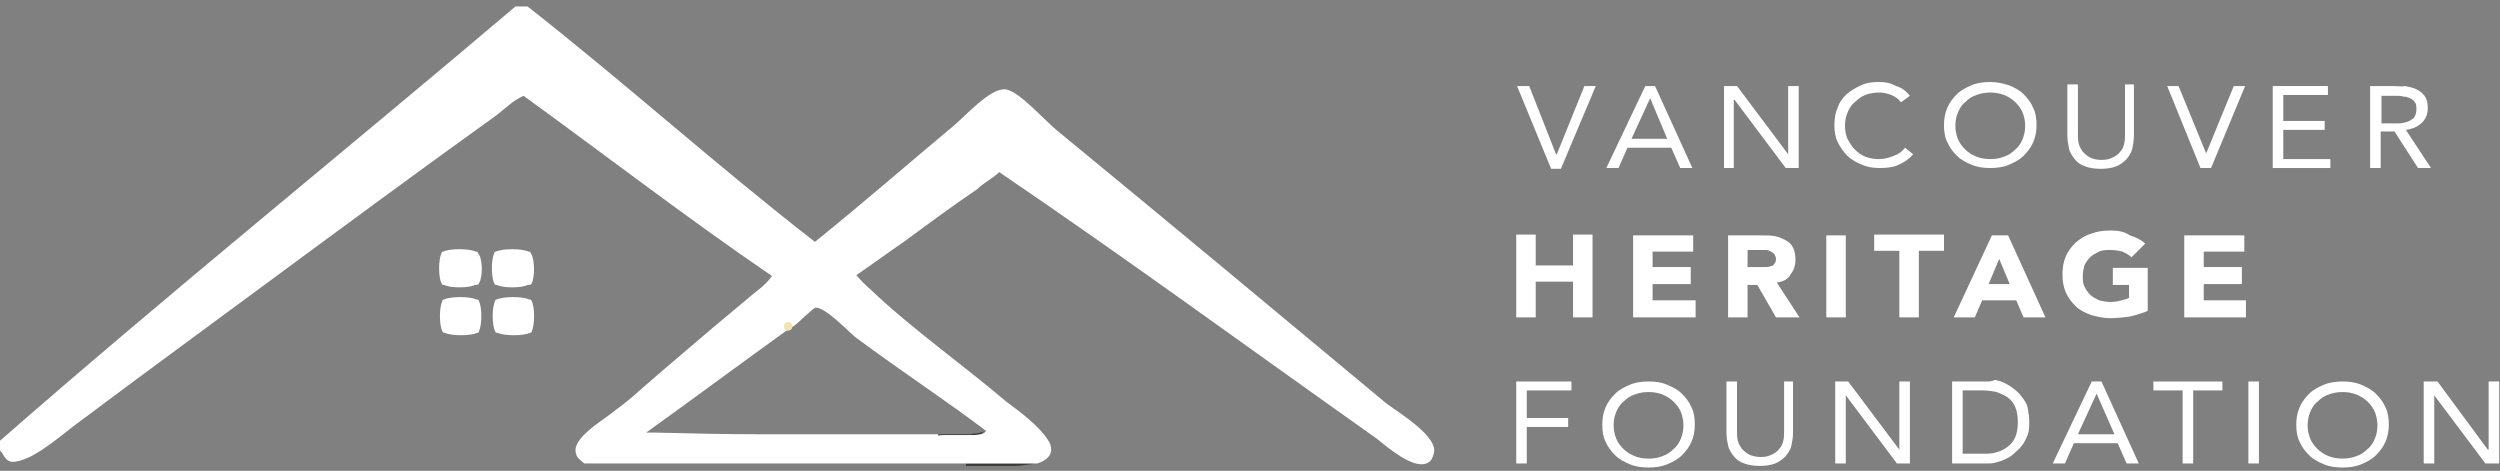 <?xml version="1.0" encoding="UTF-8"?>
<svg width="308px" height="58px" viewBox="0 0 308 58" version="1.1" xmlns="http://www.w3.org/2000/svg" xmlns:xlink="http://www.w3.org/1999/xlink">
    <rect x="0" y="0" width="308" height="58" fill="#808080" stroke="none"/>
    <!-- Generator: Sketch 58 (84663) - https://sketch.com -->
    <title>Group 22</title>
    <desc>Created with Sketch.</desc>
    <g id="Symbols" stroke="none" stroke-width="1" fill="none" fill-rule="evenodd">
        <g id="FOOTER" transform="translate(-1222, -227)">
            <g id="Group-21">
                <g transform="translate(150, 75)">
                    <g id="Group-22" transform="translate(1072, 152)">
                        <g id="vhf-logo">
                            <polygon id="Path" fill="#FFFFFF" fill-rule="nonzero" points="196.6 10.6 195.2 10.6 191.8 19 191.7 19 188.4 10.6 186.9 10.6 191.1 20.8 192.3 20.8"></polygon>
                            <path d="M203.9,10.6 L202.7,10.6 L197.9,20.7 L199.4,20.7 L200.5,18.2 L205.9,18.2 L207,20.7 L208.5,20.7 L203.9,10.6 Z M201,17.1 L203.3,12.1 L203.3,12.1 L205.4,17.1 L201,17.1 Z" id="Shape" fill="#FFFFFF" fill-rule="nonzero"></path>
                            <polygon id="Path" fill="#FFFFFF" fill-rule="nonzero" points="221.6 10.6 220.3 10.6 220.3 19 220.3 19 214 10.6 212.4 10.6 212.4 20.7 213.6 20.7 213.6 12.3 213.7 12.3 220 20.7 221.6 20.7"></polygon>
                            <g id="Group" transform="translate(226, 10)" fill="#FFFFFF" fill-rule="nonzero">
                                <path d="M5.5,0.1 C4.7,0.1 3.9,0.2 3.3,0.5 C2.6,0.8 2,1.2 1.5,1.6 C1,2.1 0.6,2.6 0.4,3.3 C0.1,3.9 2.84217094e-14,4.6 2.84217094e-14,5.4 C2.84217094e-14,6.2 0.1,6.9 0.4,7.5 C0.7,8.1 1.1,8.7 1.6,9.2 C2.1,9.7 2.7,10 3.4,10.3 C4.1,10.6 4.8,10.7 5.6,10.7 C6.5,10.7 7.3,10.6 7.9,10.3 C8.6,10 9.2,9.6 9.7,9 L8.7,8.2 C8.3,8.7 7.9,9 7.3,9.2 C6.8,9.4 6.2,9.6 5.5,9.6 C4.9,9.6 4.3,9.5 3.8,9.3 C3.3,9.1 2.9,8.8 2.5,8.4 C2.1,8 1.9,7.6 1.6,7.1 C1.4,6.6 1.3,6 1.3,5.5 C1.3,4.9 1.4,4.4 1.6,3.9 C1.8,3.4 2.1,2.9 2.5,2.6 C2.9,2.2 3.3,1.9 3.8,1.7 C4.3,1.5 4.9,1.4 5.5,1.4 C6,1.4 6.5,1.5 7,1.7 C7.5,1.9 7.9,2.2 8.2,2.6 L9.3,1.8 C8.8,1.2 8.3,0.8 7.6,0.6 C6.9,0.2 6.2,0.1 5.5,0.1" id="Path"></path>
                                <path d="M19.2,0.1 C18.4,0.1 17.6,0.2 16.9,0.5 C16.2,0.8 15.6,1.1 15.1,1.6 C14.6,2.1 14.2,2.6 13.9,3.3 C13.6,4 13.5,4.7 13.5,5.4 C13.5,6.2 13.6,6.9 13.9,7.5 C14.2,8.2 14.6,8.7 15.1,9.2 C15.6,9.7 16.2,10 16.9,10.3 C17.6,10.6 18.4,10.7 19.2,10.7 C20,10.7 20.8,10.6 21.5,10.3 C22.2,10 22.8,9.7 23.3,9.2 C23.8,8.7 24.2,8.2 24.5,7.5 C24.8,6.8 24.9,6.1 24.9,5.4 C24.9,4.6 24.8,3.9 24.5,3.3 C24.2,2.6 23.8,2.1 23.3,1.6 C22.8,1.1 22.2,0.8 21.5,0.5 C20.8,0.3 20.1,0.1 19.2,0.1 M19.2,9.6 C18.6,9.6 18,9.5 17.5,9.3 C17,9.1 16.5,8.8 16.1,8.4 C15.7,8 15.4,7.6 15.2,7.1 C15,6.6 14.9,6 14.9,5.5 C14.9,4.9 15,4.4 15.2,3.9 C15.4,3.4 15.7,2.9 16.1,2.6 C16.5,2.2 16.9,1.9 17.5,1.7 C18,1.5 18.6,1.4 19.2,1.4 C19.8,1.4 20.4,1.5 20.9,1.7 C21.4,1.9 21.9,2.2 22.3,2.6 C22.7,3 23,3.4 23.2,3.9 C23.4,4.4 23.5,5 23.5,5.5 C23.5,6.1 23.4,6.6 23.2,7.1 C23,7.6 22.7,8.1 22.3,8.4 C21.9,8.8 21.5,9.1 20.9,9.3 C20.4,9.5 19.9,9.6 19.2,9.6" id="Shape"></path>
                                <path d="M37.1,0.4 L35.8,0.4 L35.8,6.5 C35.8,6.9 35.8,7.3 35.7,7.7 C35.6,8.1 35.5,8.4 35.2,8.7 C35,9 34.7,9.2 34.3,9.4 C33.9,9.6 33.5,9.7 32.9,9.7 C32.4,9.7 31.9,9.6 31.5,9.4 C31.1,9.2 30.9,9 30.6,8.7 C30.4,8.4 30.2,8.1 30.1,7.7 C30,7.3 30,6.9 30,6.5 L30,0.4 L28.7,0.4 L28.7,6.7 C28.7,7.3 28.8,7.8 28.9,8.3 C29,8.8 29.3,9.2 29.6,9.6 C29.9,10 30.3,10.3 30.9,10.5 C31.4,10.7 32.1,10.8 32.8,10.8 C33.5,10.8 34.2,10.7 34.7,10.5 C35.2,10.3 35.6,10 36,9.6 C36.3,9.2 36.6,8.8 36.7,8.3 C36.8,7.8 36.9,7.3 36.9,6.7 L36.9,0.4 L37.1,0.4 Z" id="Path"></path>
                            </g>
                            <polygon id="Path" fill="#FFFFFF" fill-rule="nonzero" points="276.6 10.6 275.2 10.6 271.8 18.9 271.8 18.9 268.4 10.6 267 10.6 271.1 20.7 272.4 20.7"></polygon>
                            <polygon id="Path" fill="#FFFFFF" fill-rule="nonzero" points="286.8 10.6 280 10.6 280 20.7 287.1 20.7 287.1 19.6 281.3 19.6 281.3 16 286.4 16 286.4 14.9 281.3 14.9 281.3 11.7 286.8 11.7"></polygon>
                            <path d="M294.8,10.6 L292,10.6 L292,20.7 L293.3,20.7 L293.3,16.2 L295,16.2 L297.9,20.7 L299.5,20.7 L296.4,16 C297.2,15.9 297.9,15.6 298.4,15.1 C298.9,14.6 299.1,14 299.1,13.3 C299.1,12.7 299,12.2 298.7,11.8 C298.4,11.4 298.1,11.2 297.7,11 C297.3,10.8 296.8,10.7 296.3,10.6 C295.9,10.7 295.4,10.6 294.8,10.6 M293.4,15.1 L293.4,11.8 L295.2,11.8 C295.5,11.8 295.8,11.8 296.1,11.9 C296.4,11.9 296.7,12 296.9,12.1 C297.2,12.2 297.4,12.4 297.5,12.6 C297.7,12.8 297.7,13.1 297.7,13.5 C297.7,13.9 297.6,14.2 297.4,14.5 C297.2,14.7 296.9,14.9 296.6,15 C296.3,15.1 295.9,15.2 295.5,15.2 C295.1,15.2 294.7,15.2 294.4,15.2 L293.4,15.2 L293.4,15.1 Z" id="Shape" fill="#FFFFFF" fill-rule="nonzero"></path>
                            <polygon id="Path" fill="#FFFFFF" fill-rule="nonzero" points="193.6 47 186.8 47 186.8 57.1 188.1 57.1 188.1 52.6 193.2 52.6 193.2 51.5 188.1 51.5 188.1 48.1 193.6 48.1"></polygon>
                            <g id="Group" transform="translate(197, 47)" fill="#FFFFFF" fill-rule="nonzero">
                                <path d="M6.1,0 C5.3,0 4.5,0.1 3.8,0.4 C3.1,0.7 2.5,1 2,1.5 C1.5,2 1.1,2.5 0.8,3.2 C0.5,3.9 0.4,4.6 0.4,5.3 C0.4,6.1 0.5,6.8 0.8,7.4 C1.1,8.1 1.5,8.6 2,9.1 C2.5,9.6 3.1,9.9 3.8,10.2 C4.5,10.5 5.3,10.6 6.1,10.6 C6.9,10.6 7.7,10.5 8.4,10.2 C9.1,9.9 9.7,9.6 10.2,9.1 C10.7,8.6 11.1,8.1 11.4,7.4 C11.7,6.7 11.8,6 11.8,5.3 C11.8,4.5 11.7,3.8 11.4,3.2 C11.1,2.5 10.7,2 10.2,1.5 C9.7,1 9.1,0.7 8.4,0.4 C7.7,0.1 7,0 6.1,0 M6.1,9.5 C5.5,9.5 4.9,9.4 4.4,9.2 C3.9,9 3.4,8.7 3,8.3 C2.6,7.9 2.3,7.5 2.1,7 C1.9,6.5 1.8,5.9 1.8,5.4 C1.8,4.8 1.9,4.3 2.1,3.8 C2.3,3.3 2.6,2.8 3,2.5 C3.4,2.1 3.8,1.8 4.4,1.6 C4.9,1.4 5.5,1.3 6.1,1.3 C6.7,1.3 7.3,1.4 7.8,1.6 C8.3,1.8 8.8,2.1 9.2,2.5 C9.6,2.9 9.9,3.3 10.1,3.8 C10.3,4.3 10.4,4.9 10.4,5.4 C10.4,6 10.3,6.5 10.1,7 C9.9,7.5 9.6,8 9.2,8.3 C8.8,8.7 8.4,9 7.8,9.2 C7.3,9.4 6.8,9.5 6.1,9.5" id="Shape"></path>
                                <path d="M24.1,0 L22.8,0 L22.8,6.1 C22.8,6.5 22.8,6.9 22.7,7.3 C22.6,7.7 22.5,8 22.2,8.3 C22,8.6 21.7,8.8 21.3,9 C20.9,9.2 20.5,9.3 19.9,9.3 C19.4,9.3 18.9,9.2 18.5,9 C18.1,8.8 17.9,8.6 17.6,8.3 C17.4,8 17.2,7.7 17.1,7.3 C17,6.9 17,6.5 17,6.1 L17,0 L15.7,0 L15.7,6.3 C15.7,6.9 15.8,7.4 15.9,7.9 C16,8.4 16.3,8.8 16.6,9.2 C16.9,9.6 17.3,9.9 17.9,10.1 C18.4,10.3 19.1,10.4 19.8,10.4 C20.5,10.4 21.2,10.3 21.7,10.1 C22.2,9.9 22.6,9.6 23,9.2 C23.3,8.8 23.6,8.4 23.7,7.9 C23.8,7.4 23.9,6.9 23.9,6.3 L23.9,0 L24.1,0 Z" id="Path"></path>
                            </g>
                            <polygon id="Path" fill="#FFFFFF" fill-rule="nonzero" points="235.3 47 234 47 234 55.4 234 55.4 227.7 47 226.1 47 226.1 57.1 227.4 57.1 227.4 48.7 227.4 48.7 233.7 57.1 235.3 57.1"></polygon>
                            <path d="M244.7,47 L240.5,47 L240.5,57.1 L244.7,57.1 C245.1,57.1 245.4,57.1 245.8,57 C246.2,56.9 246.6,56.8 247,56.6 C247.4,56.4 247.8,56.2 248.1,55.9 C248.4,55.6 248.8,55.3 249.1,54.9 C249.4,54.5 249.6,54.1 249.8,53.6 C250,53.1 250,52.6 250,51.9 C250,51.3 249.9,50.7 249.8,50.2 C249.7,49.7 249.4,49.3 249.1,48.9 C248.8,48.5 248.5,48.2 248.1,47.9 C247.7,47.6 247.4,47.4 247,47.2 C246.6,47 246.2,46.9 245.8,46.8 C245.4,47 245,47 244.7,47 M241.8,56 L241.8,48.1 L244.3,48.1 C244.9,48.1 245.5,48.2 246,48.3 C246.5,48.5 247,48.7 247.4,49 C247.8,49.3 248.1,49.7 248.3,50.2 C248.5,50.7 248.6,51.3 248.6,52 C248.6,52.7 248.5,53.3 248.3,53.8 C248.1,54.3 247.8,54.7 247.4,55 C247,55.3 246.5,55.6 246,55.7 C245.5,55.9 244.9,55.9 244.3,55.9 L241.8,55.9 L241.8,56 Z" id="Shape" fill="#FFFFFF" fill-rule="nonzero"></path>
                            <path d="M258.9,47 L257.7,47 L252.9,57.1 L254.4,57.1 L255.5,54.6 L260.9,54.6 L262,57.1 L263.5,57.1 L258.9,47 Z M256,53.5 L258.3,48.5 L258.3,48.5 L260.5,53.5 L256,53.5 Z" id="Shape" fill="#FFFFFF" fill-rule="nonzero"></path>
                            <polygon id="Path" fill="#FFFFFF" fill-rule="nonzero" points="273.8 47 265.3 47 265.3 48.1 268.9 48.1 268.9 57.1 270.2 57.1 270.2 48.1 273.8 48.1"></polygon>
                            <rect id="Rectangle" fill="#FFFFFF" fill-rule="nonzero" x="277" y="47" width="1.3" height="10.1"></rect>
                            <path d="M288.6,47 C287.8,47 287,47.1 286.3,47.4 C285.6,47.7 285,48 284.5,48.5 C284,49 283.6,49.5 283.3,50.2 C283,50.9 282.9,51.6 282.9,52.3 C282.9,53.1 283,53.8 283.3,54.4 C283.6,55.1 284,55.6 284.5,56.1 C285,56.6 285.6,56.9 286.3,57.2 C287,57.5 287.8,57.6 288.6,57.6 C289.4,57.6 290.2,57.5 290.9,57.2 C291.6,56.9 292.2,56.6 292.7,56.1 C293.2,55.6 293.6,55.1 293.9,54.4 C294.2,53.7 294.3,53 294.3,52.3 C294.3,51.5 294.2,50.8 293.9,50.2 C293.6,49.5 293.2,49 292.7,48.5 C292.2,48 291.6,47.7 290.9,47.4 C290.2,47.1 289.4,47 288.6,47 M288.6,56.5 C288,56.5 287.4,56.4 286.9,56.2 C286.4,56 285.9,55.7 285.5,55.3 C285.1,54.9 284.8,54.5 284.6,54 C284.4,53.5 284.3,52.9 284.3,52.4 C284.3,51.8 284.4,51.3 284.6,50.8 C284.8,50.3 285.1,49.8 285.5,49.5 C285.9,49.1 286.3,48.8 286.9,48.6 C287.4,48.4 288,48.3 288.6,48.3 C289.2,48.3 289.8,48.4 290.3,48.6 C290.8,48.8 291.3,49.1 291.7,49.5 C292.1,49.9 292.4,50.3 292.6,50.8 C292.8,51.3 292.9,51.9 292.9,52.4 C292.9,53 292.8,53.5 292.6,54 C292.4,54.5 292.1,55 291.7,55.3 C291.3,55.7 290.9,56 290.3,56.2 C289.8,56.4 289.2,56.5 288.6,56.5" id="Shape" fill="#FFFFFF" fill-rule="nonzero"></path>
                            <polygon id="Path" fill="#FFFFFF" fill-rule="nonzero" points="307.9 47 306.6 47 306.6 55.4 306.5 55.4 300.3 47 298.6 47 298.6 57.1 299.9 57.1 299.9 48.7 299.9 48.7 306.2 57.1 307.9 57.1"></polygon>
                            <polygon id="Path" fill="#FFFFFF" fill-rule="nonzero" points="196.2 28.9 193.8 28.9 193.8 32.7 189.2 32.7 189.2 28.9 186.8 28.9 186.8 39.1 189.2 39.1 189.2 34.7 193.8 34.7 193.8 39.1 196.2 39.1"></polygon>
                            <polygon id="Path" fill="#FFFFFF" fill-rule="nonzero" points="208.6 29 201.2 29 201.2 39.1 208.9 39.1 208.9 37 203.6 37 203.6 35 208.3 35 208.3 32.9 203.6 32.9 203.6 31 208.6 31"></polygon>
                            <path d="M217.1,29 L212.9,29 L212.9,39.1 L215.3,39.1 L215.3,35.1 L216.5,35.1 L218.8,39.1 L221.7,39.1 L218.9,34.8 C219.7,34.7 220.3,34.4 220.6,33.8 C221,33.3 221.2,32.7 221.2,32 C221.2,31.4 221.1,30.9 220.9,30.5 C220.7,30.1 220.4,29.8 220,29.6 C219.6,29.4 219.2,29.2 218.7,29.1 C218.2,29 217.7,29 217.1,29 M215.3,33.1 L215.3,30.8 L216.9,30.8 C217.1,30.8 217.3,30.8 217.6,30.8 C217.8,30.8 218,30.9 218.2,31 C218.4,31.1 218.5,31.2 218.6,31.3 C218.7,31.5 218.8,31.7 218.8,31.9 C218.8,32.2 218.7,32.4 218.6,32.5 C218.5,32.7 218.3,32.8 218.1,32.8 C217.9,32.9 217.7,32.9 217.4,32.9 C217.2,32.9 216.9,32.9 216.7,32.9 L215.3,32.9 L215.3,33.1 Z" id="Shape" fill="#FFFFFF" fill-rule="nonzero"></path>
                            <rect id="Rectangle" fill="#FFFFFF" fill-rule="nonzero" x="225" y="29" width="2.4" height="10.1"></rect>
                            <polygon id="Path" fill="#FFFFFF" fill-rule="nonzero" points="239.5 28.9 230.9 28.9 230.9 30.9 234 30.9 234 39.1 236.4 39.1 236.4 30.9 239.5 30.9"></polygon>
                            <path d="M247.4,29 L245.4,29 L240.7,39.1 L243.3,39.1 L244.2,37 L248.4,37 L249.3,39.1 L252,39.1 L247.4,29 Z M245,35 L246.3,31.9 L247.6,35 L245,35 Z" id="Shape" fill="#FFFFFF" fill-rule="nonzero"></path>
                            <path d="M260,28.4 C259.1,28.4 258.4,28.5 257.6,28.8 C256.9,29 256.3,29.4 255.7,29.9 C255.2,30.4 254.8,30.9 254.5,31.6 C254.2,32.3 254.1,33 254.1,33.8 C254.1,34.6 254.2,35.3 254.5,36 C254.8,36.7 255.2,37.2 255.7,37.7 C256.2,38.2 256.8,38.5 257.6,38.8 C258.3,39 259.1,39.2 260,39.2 C260.8,39.2 261.6,39.1 262.4,39 C263.2,38.8 263.9,38.6 264.6,38.3 L264.6,33 L260.3,33 L260.3,35.1 L262.3,35.1 L262.3,36.7 C262.1,36.8 261.8,36.9 261.4,37 C261,37.1 260.6,37.2 260,37.2 C259.5,37.2 259,37.1 258.6,37 C258.2,36.8 257.8,36.6 257.5,36.3 C257.2,36 257,35.7 256.8,35.3 C256.6,34.9 256.6,34.5 256.6,34 C256.6,33.5 256.7,33.1 256.8,32.7 C257,32.3 257.2,32 257.5,31.7 C257.8,31.4 258.2,31.2 258.6,31 C259,30.8 259.5,30.8 260,30.8 C260.6,30.8 261.1,30.9 261.5,31 C261.9,31.2 262.3,31.4 262.6,31.7 L264.3,30 C263.7,29.5 263.1,29.2 262.4,29 C261.7,28.5 260.9,28.4 260,28.4" id="Path" fill="#FFFFFF" fill-rule="nonzero"></path>
                            <polygon id="Path" fill="#FFFFFF" fill-rule="nonzero" points="276.5 29 269.1 29 269.1 39.1 276.7 39.1 276.7 37 271.5 37 271.5 35 276.2 35 276.2 32.9 271.5 32.9 271.5 31 276.5 31"></polygon>
                            <g id="Group">
                                <path d="M58.9,31 C58.8,31 58.8,31 58.9,31 C58.4,30.8 57.6,30.7 56.8,30.7 C56,30.7 55.2,30.8 54.8,31 C54.6,31 54.5,31 54.6,31.2 C54.2,31.9 54.2,34.2 54.6,34.9 C54.6,35 54.6,35.1 54.8,35.1 C54.8,35.1 54.8,35.1 54.9,35.1 C55.2,35.3 56,35.4 56.8,35.4 C57.6,35.4 58.3,35.3 58.7,35.1 C58.9,35 59.2,35.1 59.2,34.9 C59.6,34.2 59.6,31.9 59.2,31.2 C59,31.1 59,31 58.9,31 Z" id="Path"></path>
                                <path d="M65.5,37 C65.5,36.9 65.5,36.8 65.3,36.8 C65.3,36.8 65.3,36.8 65.2,36.8 C64.8,36.6 64,36.5 63.2,36.5 C62.4,36.5 61.6,36.6 61.2,36.8 C61,36.8 60.9,36.8 61,37 C60.6,37.7 60.6,40 61,40.7 C61,40.8 61,40.9 61.2,40.9 C61.2,40.9 61.2,40.9 61.3,40.9 C61.7,41.1 62.5,41.2 63.3,41.2 C64.1,41.2 64.9,41.1 65.3,40.9 C65.5,40.9 65.6,40.9 65.5,40.7 C65.9,40 65.9,37.7 65.5,37 Z" id="Path"></path>
                                <path d="M59,37 C59,36.9 59,36.8 58.8,36.8 C58.8,36.8 58.8,36.8 58.7,36.8 C58.3,36.6 57.5,36.5 56.7,36.5 C55.9,36.5 55.1,36.6 54.7,36.8 C54.5,36.8 54.4,36.8 54.5,37 C54.1,37.7 54.1,40 54.5,40.7 C54.5,40.8 54.5,40.9 54.7,40.9 C54.7,40.9 54.7,40.9 54.8,40.9 C55.2,41.1 56,41.2 56.8,41.2 C57.6,41.2 58.4,41.1 58.8,40.9 C59,40.9 59.1,40.9 59,40.7 C59.5,40 59.5,37.7 59,37 Z" id="Path"></path>
                                <path d="M70.9,56 C71,56.4 71.4,56.8 71.9,57.1 L71.9,57.3 L71.9,57.3 L71.9,57.1 L71.9,57.1 L71.9,57.1 C71.4,56.8 71.1,56.4 70.9,56 C70.1,54 74.4,51.6 75.9,50.4 C76.5,49.9 77.1,49.4 77.8,48.9 C77.2,49.4 76.6,49.9 75.9,50.4 C74.4,51.7 70.2,54 70.9,56 Z" id="Path"></path>
                                <path d="M119.5,53.7 L119.5,53.7 C119.2,53.7 118.9,53.7 118.7,53.7 C119,53.7 119.2,53.7 119.5,53.7 Z" id="Path"></path>
                                <path d="M119.5,53.7 C120.1,53.7 120.5,53.7 120.8,53.6 C120.5,53.7 120.1,53.7 119.5,53.7 L119.5,53.7 Z" id="Path"></path>
                                <path d="M65.3,31 C65.3,31 65.3,31 65.3,31 C64.8,30.8 64,30.7 63.2,30.7 C62.4,30.7 61.6,30.8 61.2,31 C61,31 60.9,31 61,31.2 C60.6,31.9 60.6,34.2 61,34.9 C61,35 61,35.1 61.2,35.1 C61.2,35.1 61.2,35.1 61.3,35.1 C61.6,35.3 62.4,35.4 63.2,35.4 C64,35.4 64.7,35.3 65.1,35.1 C65.3,35 65.6,35.1 65.6,34.9 C66,34.2 66,31.9 65.6,31.2 C65.5,31.1 65.5,31 65.3,31 Z" id="Path"></path>
                                <path d="M122,57.3 C122.2,57.3 122.4,57.3 122.6,57.3 C122.9,57.3 123.1,57.3 123.4,57.3 C123.1,57.3 122.9,57.3 122.6,57.3 C122.4,57.3 122.2,57.3 122,57.3 Z" id="Path"></path>
                                <path d="M124,49.5 C118.7,45 112.1,40.3 107.4,35.8 C112.2,40.3 118.7,45 124,49.5 C125.1,50.5 128,52.4 129.1,54.2 C128,52.4 125.1,50.4 124,49.5 Z" id="Path"></path>
                                <path d="M127.2,57.2 C126.6,57.3 125.9,57.4 125.2,57.4 C125.9,57.4 126.6,57.3 127.2,57.2 Z" id="Path"></path>
                                <polygon id="Path" points="119.3 57.4 119.3 57.1 119.3 57.1 119.3 57.1"></polygon>
                                <path d="M120.3,53.4 C120.1,53.4 119.8,53.4 119.6,53.5 C119.9,53.4 120.1,53.4 120.3,53.4 Z" id="Path"></path>
                                <path d="M123.7,57.4 C123.7,57.4 123.7,57.4 123.7,57.4 C123.9,57.4 124,57.4 124.2,57.4 C124,57.4 123.9,57.4 123.7,57.4 C123.7,57.4 123.7,57.4 123.7,57.4 Z" id="Path"></path>
                                <path d="M116.3,53.6 C116.7,53.6 117.1,53.6 117.6,53.6 C117.7,53.6 117.7,53.6 117.8,53.6 C117.7,53.6 117.7,53.6 117.6,53.6 C117.1,53.6 116.7,53.6 116.3,53.6 Z" id="Path"></path>
                                <path d="M115.3,53.6 L115.3,53.6 C115.6,53.6 115.9,53.5 116.2,53.5 L116.2,53.5 C115.9,53.6 115.6,53.6 115.3,53.6 Z" id="Path"></path>
                                <path d="M116.8,53.4 C117.1,53.4 117.4,53.4 117.7,53.4 C117.7,53.4 117.7,53.4 117.8,53.4 C117.8,53.4 117.8,53.4 117.7,53.4 C117.4,53.4 117.1,53.4 116.8,53.4 Z" id="Path"></path>
                                <path d="M101.3,53.4 C99.9,53.4 98.5,53.4 97.1,53.4 C98.5,53.4 99.9,53.4 101.3,53.4 C104,53.4 106.7,53.4 109.4,53.4 C110.5,53.4 111.6,53.4 112.7,53.4 C111.6,53.4 110.5,53.4 109.4,53.4 C106.7,53.4 104,53.4 101.3,53.4 Z" id="Path"></path>
                                <path d="M117.9,53.7 C117.9,53.7 117.9,53.7 117.9,53.7 C118,53.7 118,53.7 118,53.7 C118,53.7 118,53.7 117.9,53.7 C117.9,53.7 117.9,53.7 117.9,53.7 Z" id="Path"></path>
                                <path d="M105.3,41.8 C105.3,41.8 105.3,41.8 105.3,41.8 C105.3,41.8 105.3,41.8 105.3,41.8 C105.3,41.8 105.3,41.8 105.3,41.8 C110.5,45.6 116.9,49.9 121.3,53.2 L121.3,53.2 L121.3,53.2 L121.3,53.2 C121.3,53.2 121.3,53.2 121.3,53.2 C121.3,53.3 121.2,53.4 121.1,53.5 C121.2,53.4 121.2,53.3 121.3,53.2 C116.9,49.9 110.5,45.6 105.3,41.8 C105.3,41.8 105.3,41.8 105.3,41.8 Z" id="Path"></path>
                                <path d="M117.8,53.6 C117.8,53.6 117.9,53.6 117.8,53.6 C117.9,53.6 117.9,53.6 117.8,53.6 C117.9,53.6 117.9,53.6 117.8,53.6 C117.9,53.6 117.8,53.6 117.8,53.6 Z" id="Path"></path>
                                <path d="M80.5,53.2 C84.6,53.4 88.9,53.4 93.2,53.4 C93.5,53.4 93.8,53.4 94,53.4 C93.7,53.4 93.5,53.4 93.2,53.4 C88.9,53.5 84.6,53.4 80.5,53.2 Z" id="Path"></path>
                                <path d="M105.3,41.8 C105.3,41.8 105.3,41.8 105.3,41.8 C105.3,41.8 105.3,41.8 105.3,41.8 C105.3,41.8 105.3,41.8 105.3,41.8 C105.1,41.7 104.9,41.5 104.8,41.3 C104.9,41.5 105.1,41.7 105.3,41.8 C105.3,41.8 105.3,41.8 105.3,41.8 Z" id="Path"></path>
                                <path d="M97.1,40.2 C97.1,40.2 97.1,40.2 97.1,40.2 C91.1,44.5 85.2,48.9 79.2,53.2 C79.2,53.2 79.2,53.2 79.2,53.2 C79.2,53.2 79.2,53.2 79.2,53.2 C79.2,53.2 79.2,53.2 79.2,53.2 C85.2,48.9 91.1,44.5 97.1,40.2 C97.1,40.2 97.1,40.2 97.1,40.2 Z" id="Path"></path>
                                <path d="M100.1,37.9 C100.1,37.9 100.1,37.9 100.1,37.9 C99.9,37.9 99.2,38.6 98.5,39.2 C99.2,38.6 99.9,37.9 100.1,37.9 C100.1,37.9 100.1,37.9 100.1,37.9 Z" id="Path"></path>
                                <path d="M58.8,41 C58.4,41.2 57.6,41.3 56.8,41.3 C56,41.3 55.2,41.2 54.8,41 C54.8,41 54.7,41 54.7,41 C54.6,41 54.5,40.9 54.5,40.8 C54.1,40.1 54.1,37.8 54.5,37.1 C54.5,36.9 54.6,36.9 54.7,36.9 C55.1,36.7 55.9,36.6 56.7,36.6 C57.5,36.6 58.3,36.7 58.7,36.9 C58.7,36.9 58.8,36.9 58.8,36.9 C58.9,36.9 59,37 59,37.1 C59.4,37.8 59.4,40.1 59,40.8 C59.1,40.9 58.9,41 58.8,41 Z M59,34.9 C59,35.1 58.7,35.1 58.5,35.1 C58.2,35.3 57.4,35.4 56.6,35.4 C55.8,35.4 55.1,35.3 54.7,35.1 C54.7,35.1 54.7,35.1 54.6,35.1 C54.5,35.1 54.4,35 54.4,34.9 C54,34.2 54,31.9 54.4,31.2 C54.4,31 54.5,31 54.6,31 C55,30.8 55.8,30.7 56.6,30.7 C57.4,30.7 58.2,30.8 58.6,31 C58.6,31 58.7,31 58.7,31 C58.8,31 58.9,31.1 58.9,31.2 C59.5,31.9 59.5,34.2 59,34.9 Z M65.3,41 C64.9,41.2 64.1,41.3 63.3,41.3 C62.5,41.3 61.7,41.2 61.3,41 C61.3,41 61.2,41 61.2,41 C61.1,41 61,40.9 61,40.8 C60.6,40.1 60.6,37.8 61,37.1 C61,36.9 61.1,36.9 61.2,36.9 C61.6,36.7 62.4,36.6 63.2,36.6 C64,36.6 64.8,36.7 65.2,36.9 C65.2,36.9 65.3,36.9 65.3,36.9 C65.4,36.9 65.5,37 65.5,37.1 C65.9,37.8 65.9,40.1 65.5,40.8 C65.6,40.9 65.4,41 65.3,41 Z M65.5,34.9 C65.5,35.1 65.2,35.1 65,35.1 C64.7,35.3 63.9,35.4 63.1,35.4 C62.3,35.4 61.6,35.3 61.2,35.1 C61.2,35.1 61.1,35.1 61.1,35.1 C61,35.1 60.9,35 60.9,34.9 C60.5,34.2 60.5,31.9 60.9,31.2 C60.9,31 61,31 61.1,31 C61.5,30.8 62.3,30.7 63.1,30.7 C63.9,30.7 64.7,30.8 65.1,31 C65.1,31 65.2,31 65.2,31 C65.3,31 65.4,31.1 65.4,31.2 C65.9,31.9 65.9,34.2 65.5,34.9 Z" id="Shape" fill="#FFFFFF" fill-rule="nonzero"></path>
                                <path d="M120.3,53.4 C120.1,53.4 119.8,53.4 119.6,53.5 C119.4,53.5 119.3,53.5 119.1,53.5 C119.1,53.5 119.1,53.5 119.1,53.5 L119.1,53.5 C118.7,53.5 118.2,53.5 117.8,53.5 C117.8,53.5 117.8,53.5 117.8,53.5 C117.8,53.5 117.8,53.5 117.7,53.5 C117.4,53.5 117.1,53.5 116.8,53.5 C116.6,53.5 116.4,53.5 116.3,53.5 L116.3,53.5 L116.3,53.5 C116,53.5 115.7,53.5 115.4,53.5 L115.4,53.5 L115.4,53.7 C115.7,53.7 116,53.6 116.3,53.6 L116.3,53.6 L116.3,53.6 L116.3,53.6 L116.3,53.6 L116.3,53.6 C116.3,53.6 116.3,53.6 116.3,53.6 C116.7,53.6 117.1,53.6 117.6,53.6 C117.7,53.6 117.7,53.6 117.8,53.6 C117.8,53.6 117.8,53.6 117.8,53.6 C117.8,53.6 117.8,53.6 117.8,53.6 L117.8,53.6 C117.8,53.6 117.8,53.6 117.8,53.6 C117.8,53.6 117.8,53.6 117.8,53.6 C117.8,53.6 117.8,53.6 117.8,53.6 C117.8,53.6 117.8,53.6 117.8,53.6 C117.8,53.6 117.8,53.6 117.8,53.6 L117.8,53.6 C117.8,53.6 117.8,53.6 117.8,53.6 C117.8,53.6 117.8,53.6 117.8,53.6 C117.8,53.6 117.9,53.6 117.9,53.6 C117.9,53.6 117.9,53.6 118,53.6 C118,53.6 118,53.6 118,53.6 L118,53.6 C118.2,53.6 118.4,53.6 118.5,53.6 C118.8,53.6 119.1,53.6 119.3,53.6 L119.3,53.6 L119.3,53.6 L119.3,53.6 C119.9,53.6 120.3,53.6 120.7,53.5 C120.8,53.5 120.9,53.4 121,53.4 C121.1,53.3 121.1,53.2 121.2,53.1 C121,53.3 120.7,53.3 120.3,53.4 Z" id="Path" fill="#3E3A35" fill-rule="nonzero"></path>
                                <path d="M119.3,57.4 C119.3,57.4 119.3,57.4 119.3,57.4 C119.3,57.4 119.3,57.4 119.3,57.4 C119.4,57.4 119.4,57.4 119.4,57.4 C119.8,57.4 120.2,57.4 120.6,57.4 L120.6,57.4 C120.6,57.4 120.7,57.4 120.7,57.4 C120.8,57.4 121,57.4 121.1,57.4 C121.1,57.4 121.2,57.4 121.2,57.4 C121.3,57.4 121.4,57.4 121.5,57.4 C121.5,57.4 121.5,57.4 121.5,57.4 C121.5,57.4 121.6,57.4 121.6,57.4 C121.7,57.4 121.7,57.4 121.8,57.4 C122,57.4 122.2,57.4 122.4,57.4 C122.7,57.4 122.9,57.4 123.2,57.4 C123.3,57.4 123.3,57.4 123.4,57.4 C123.4,57.4 123.4,57.4 123.4,57.4 C123.4,57.4 123.4,57.4 123.4,57.4 C123.4,57.4 123.4,57.4 123.5,57.4 C123.6,57.4 123.8,57.4 123.9,57.4 C123.9,57.4 124,57.4 124,57.4 C124.1,57.4 124.2,57.4 124.3,57.4 C124.3,57.4 124.4,57.4 124.4,57.4 C124.6,57.4 124.7,57.4 124.9,57.4 C125.6,57.4 126.3,57.3 126.9,57.2 C127.1,57.2 127.2,57.2 127.4,57.1 C127.4,57.1 127.4,57.1 127.4,57.1 C127.4,57.1 127.4,57.1 127.5,57.1 L127.5,57.1 L119,57.1 L119,57.4 L119.3,57.4 Z" id="Path" fill="#3E3A35" fill-rule="nonzero"></path>
                                <path d="M170.8,49.7 C157,38.2 144.6,27.9 130.5,16.3 C128.7,14.9 125.5,11.1 123.8,11 C123.8,11 123.7,11 123.7,11 C121.9,11 119,14.2 117.6,15.4 C111.5,20.5 106.7,24.7 100.4,29.8 C88.3,20.4 77.1,10.3 65,0.8 L63.5,0.8 C42.4,18.7 20.8,36.1 -2.84217094e-14,54.3 L-2.84217094e-14,55.5 C0.5,56 0.6,56.8 1.5,56.9 C4,56.9 7.5,53.6 10,51.8 C17.2,46.4 25,40.7 31.9,35.6 C42.2,28 52.1,20.7 61.3,14.1 C62.3,13.3 63.2,12.4 64.5,11.8 C74.7,19.2 84.7,26.9 95.1,34 C94.3,35.2 93.1,35.9 92.1,36.8 C92.1,36.8 92.1,36.8 92.1,36.8 C90.2,38.4 88,40.2 85.8,42.1 C83.2,44.3 80.5,46.6 77.9,48.9 C77.3,49.4 76.7,49.9 76,50.4 C74.5,51.7 70.2,54 71,56 C71.1,56.4 71.5,56.7 72,57.1 L72,57.1 L119.3,57.1 L119.3,57.1 L119.3,57.1 L127.8,57.1 C127.8,57.1 127.8,57.1 127.8,57.1 C127.8,57.1 127.8,57.1 127.8,57.1 C129,56.7 129.5,56.1 129.5,55.4 C129.5,55 129.4,54.6 129.1,54.2 C128,52.4 125.2,50.4 124,49.5 C118.7,45 112.1,40.3 107.4,35.8 C106.7,35.2 106.1,34.6 105.5,33.9 C107.4,32.6 109.3,31.2 111.2,29.9 C114.2,27.7 117.3,25.4 120.4,23.3 C121.2,22.5 122.3,22 123.1,21.2 C139,32 153.3,42.5 169.7,54.1 C170.1,54.4 173.2,57.2 175.1,57.2 C175.8,57.2 176.4,56.9 176.6,56 C177.5,53.9 172.1,50.7 170.8,49.7 Z M121.1,53.4 C121,53.5 120.9,53.5 120.8,53.5 C120.5,53.6 120,53.6 119.5,53.6 L119.5,53.6 L119.5,53.6 L119.5,53.6 L119.5,53.6 L119.5,53.6 C119.2,53.6 118.9,53.6 118.7,53.6 C118.5,53.6 118.3,53.6 118.2,53.6 L118.2,53.6 C118.2,53.6 118.2,53.6 118.2,53.6 C118.2,53.6 118.2,53.6 118.1,53.6 C118.1,53.6 118,53.6 118,53.6 C118,53.6 118,53.6 118,53.6 C118,53.6 118,53.6 118,53.6 L118,53.6 C118,53.6 118,53.6 118,53.6 C118,53.6 118,53.6 118,53.6 C118,53.6 118,53.6 118,53.6 C118,53.6 118,53.6 118,53.6 C118,53.6 118,53.6 118,53.6 L118,53.6 C118,53.6 118,53.6 118,53.6 C118,53.6 118,53.6 118,53.6 C117.9,53.6 117.9,53.6 117.8,53.6 C117.3,53.6 116.9,53.6 116.5,53.6 C116.5,53.6 116.5,53.6 116.5,53.6 L116.5,53.6 L116.5,53.6 L116.5,53.6 L116.5,53.6 C116.1,53.6 115.8,53.6 115.6,53.7 L115.6,53.7 L115.6,53.7 L115.6,53.5 L115.4,53.5 L115.4,53.5 C114.6,53.5 113.8,53.5 113.1,53.5 C112,53.5 110.9,53.5 109.8,53.5 C107.1,53.5 104.4,53.5 101.7,53.5 C100.3,53.5 98.9,53.5 97.5,53.5 C96.7,53.5 95.8,53.5 95,53.5 C94.8,53.5 94.6,53.5 94.4,53.5 C94.1,53.5 93.8,53.5 93.6,53.5 C89.3,53.5 85,53.4 80.9,53.3 C80.5,53.3 80,53.3 79.6,53.3 C79.6,53.3 79.6,53.3 79.6,53.3 C79.6,53.3 79.6,53.3 79.6,53.3 C79.6,53.3 79.6,53.3 79.6,53.3 C85.6,49 91.5,44.6 97.5,40.3 C97.5,40.3 97.5,40.3 97.5,40.3 L97.5,40.3 C97.5,40.3 97.5,40.3 97.5,40.3 C97.5,40.3 97.5,40.3 97.5,40.3 C97.7,40.3 98.3,39.8 98.9,39.2 C99.6,38.6 100.3,37.9 100.5,37.9 C100.5,37.9 100.5,37.9 100.5,37.9 C100.5,37.9 100.5,37.9 100.5,37.9 L100.5,37.9 C100.5,37.9 100.5,37.9 100.5,37.9 L100.5,37.9 L100.5,37.9 L100.5,37.9 C100.5,37.9 100.5,37.9 100.5,37.9 C101.6,37.9 103.8,40.1 105.1,41.3 C105.3,41.5 105.5,41.6 105.6,41.7 C105.6,41.7 105.6,41.7 105.6,41.7 C105.6,41.7 105.6,41.7 105.6,41.7 C105.6,41.7 105.6,41.7 105.6,41.7 C105.6,41.7 105.6,41.7 105.6,41.7 C105.6,41.7 105.6,41.7 105.6,41.7 C105.6,41.7 105.6,41.7 105.6,41.7 C105.6,41.7 105.6,41.7 105.6,41.7 C110.7,45.5 117.2,49.8 121.5,53.1 C121.3,53.3 121.2,53.4 121.1,53.4 Z" id="Shape" fill="#FFFFFF" fill-rule="nonzero"></path>
                                <path d="M97.1,40.2 L97.1,40.2" id="Path" stroke="#F2E4B1" stroke-linecap="round" stroke-linejoin="round"></path>
                                <path d="M97.1,40.2 L97.1,40.2" id="Path" stroke="#F2E4B1" stroke-linecap="round" stroke-linejoin="round"></path>
                                <path d="M97.1,40.2 L97.1,40.2" id="Path" stroke="#F2E4B1" stroke-linecap="round" stroke-linejoin="round"></path>
                            </g>
                        </g>
                    </g>
                </g>
            </g>
        </g>
    </g>
</svg>